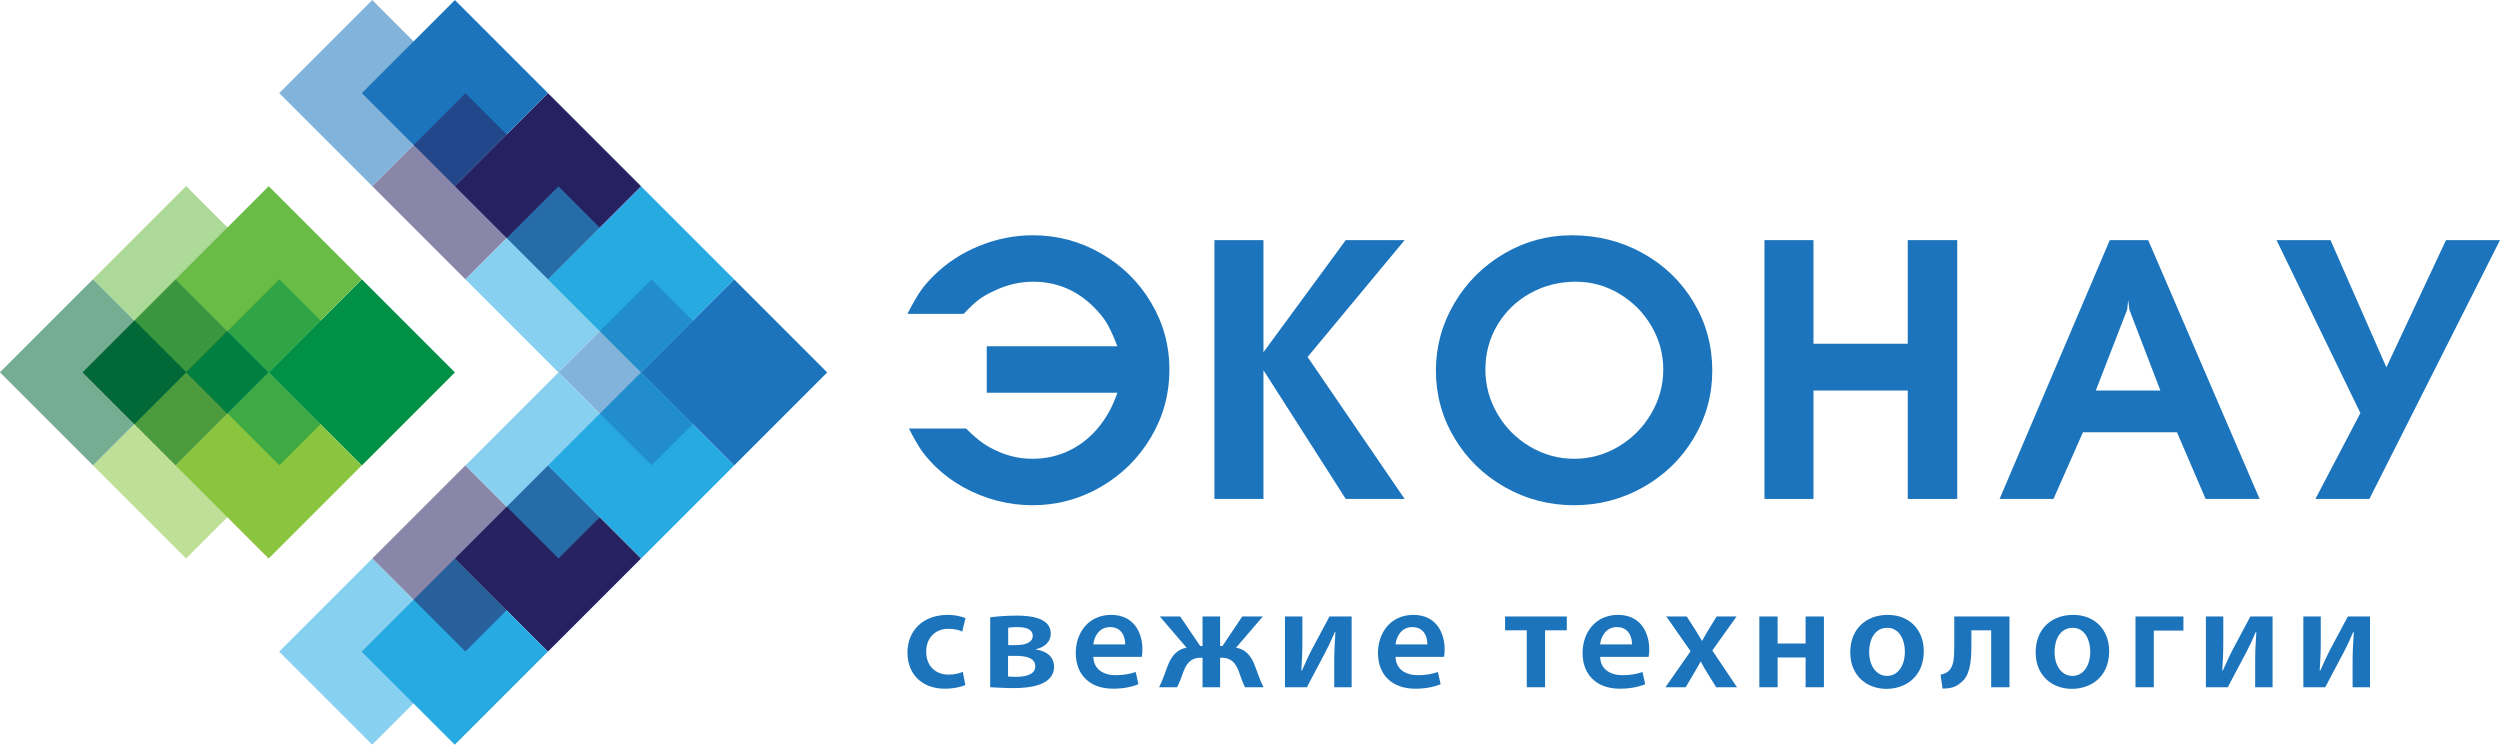 <?xml version="1.0" encoding="iso-8859-1"?>
<!-- Generator: Adobe Illustrator 17.0.0, SVG Export Plug-In . SVG Version: 6.00 Build 0)  -->
<!DOCTYPE svg PUBLIC "-//W3C//DTD SVG 1.1//EN" "http://www.w3.org/Graphics/SVG/1.1/DTD/svg11.dtd">
<svg version="1.1" id="Layer_1" xmlns="http://www.w3.org/2000/svg" xmlns:xlink="http://www.w3.org/1999/xlink" x="0px" y="0px"
	 width="237.312px" height="70.684px" viewBox="0 0 237.312 70.684" style="enable-background:new 0 0 237.312 70.684;"
	 xml:space="preserve">
<g>
	<defs>
		<rect id="SVGID_1_" width="237.312" height="70.684"/>
	</defs>
	<clipPath id="SVGID_2_">
		<use xlink:href="#SVGID_1_"  style="overflow:visible;"/>
	</clipPath>
	<g style="clip-path:url(#SVGID_2_);">
		<defs>
			<rect id="SVGID_3_" y="0.001" width="237.312" height="70.683"/>
		</defs>
		<clipPath id="SVGID_4_">
			<use xlink:href="#SVGID_3_"  style="overflow:visible;"/>
		</clipPath>
		<path style="clip-path:url(#SVGID_4_);fill:#1C75BC;" d="M106.065,32.869c-0.368-0.957-0.703-1.689-1.006-2.196
			c-0.304-0.507-0.732-1.034-1.286-1.581c-1.605-1.566-3.504-2.349-5.697-2.349c-1.254,0-2.473,0.281-3.658,0.845
			c-0.612,0.274-1.114,0.559-1.505,0.855c-0.391,0.296-0.869,0.746-1.435,1.35H86.14c0.473-0.928,0.88-1.641,1.221-2.136
			c0.341-0.496,0.783-1.009,1.326-1.538c1.213-1.191,2.644-2.12,4.292-2.786c1.648-0.667,3.335-1,5.062-1
			c2.316,0,4.471,0.573,6.466,1.718c1.995,1.145,3.578,2.697,4.747,4.656c1.17,1.96,1.755,4.082,1.755,6.367
			c0,2.318-0.586,4.466-1.759,6.442c-1.172,1.978-2.759,3.545-4.76,4.705c-2.001,1.158-4.165,1.738-6.493,1.738
			c-1.132,0-2.25-0.144-3.356-0.431c-1.105-0.287-2.157-0.706-3.154-1.256c-0.998-0.55-1.896-1.212-2.695-1.986
			c-0.549-0.547-0.985-1.052-1.309-1.513c-0.323-0.462-0.724-1.159-1.203-2.094h5.417c0.653,0.632,1.188,1.094,1.605,1.384
			c0.418,0.291,0.944,0.576,1.58,0.855c1.015,0.422,2.054,0.632,3.115,0.632c1.225,0,2.369-0.249,3.43-0.747
			c1.062-0.499,1.991-1.22,2.787-2.163c0.796-0.942,1.414-2.063,1.851-3.362H93.666v-4.409H106.065z"/>
		<polygon style="clip-path:url(#SVGID_4_);fill:#1C75BC;" points="115.28,47.361 115.28,22.794 119.934,22.794 119.934,33.432 
			127.745,22.794 133.335,22.794 124.124,33.885 133.335,47.361 127.745,47.361 119.934,35.141 119.934,47.361 		"/>
		<path style="clip-path:url(#SVGID_4_);fill:#1C75BC;" d="M149.202,22.333c2.449,0,4.697,0.568,6.742,1.704
			c2.045,1.137,3.654,2.691,4.83,4.662c1.176,1.971,1.764,4.132,1.764,6.485c0,2.307-0.588,4.442-1.76,6.405
			c-1.172,1.962-2.77,3.514-4.791,4.657c-2.022,1.142-4.21,1.713-6.567,1.713c-2.363,0-4.552-0.571-6.567-1.713
			c-2.016-1.143-3.611-2.695-4.786-4.657c-1.176-1.963-1.764-4.098-1.764-6.405c0-2.29,0.584-4.423,1.75-6.4
			c1.167-1.977,2.74-3.546,4.721-4.708C144.755,22.914,146.898,22.333,149.202,22.333 M149.605,26.742
			c-1.588,0-3.039,0.366-4.354,1.098c-1.316,0.732-2.353,1.736-3.112,3.012c-0.759,1.276-1.138,2.683-1.138,4.221
			c0,1.51,0.383,2.917,1.147,4.221c0.765,1.305,1.796,2.34,3.094,3.106c1.299,0.767,2.694,1.15,4.187,1.15
			c1.5,0,2.899-0.385,4.197-1.154c1.297-0.769,2.333-1.807,3.102-3.114c0.772-1.308,1.156-2.71,1.156-4.209
			c0-1.475-0.377-2.852-1.129-4.131c-0.754-1.279-1.767-2.299-3.046-3.059C152.43,27.122,151.064,26.742,149.605,26.742"/>
		<polygon style="clip-path:url(#SVGID_4_);fill:#1C75BC;" points="167.491,47.361 167.491,22.794 172.145,22.794 172.145,32.629 
			181.093,32.629 181.093,22.794 185.79,22.794 185.79,47.361 181.093,47.361 181.093,37.072 172.145,37.072 172.145,47.361 		"/>
		<path style="clip-path:url(#SVGID_4_);fill:#1C75BC;" d="M189.809,47.362l10.461-24.568h3.649l10.574,24.568h-5.125l-2.721-6.332
			h-8.922l-2.799,6.332H189.809z M198.941,37.073h6.133l-2.94-7.665l-0.113-0.914l-0.105,0.914L198.941,37.073z"/>
		<polygon style="clip-path:url(#SVGID_4_);fill:#1C75BC;" points="219.79,47.361 224.06,39.209 216.099,22.794 221.224,22.794 
			226.526,34.868 232.185,22.794 237.311,22.794 224.915,47.361 		"/>
		<path style="clip-path:url(#SVGID_4_);fill:#1C75BC;" d="M91.636,65.029c-0.368,0.166-1.088,0.346-1.95,0.346
			c-2.147,0-3.546-1.352-3.546-3.436c0-2.014,1.413-3.572,3.829-3.572c0.635,0,1.285,0.139,1.68,0.304l-0.31,1.282
			c-0.283-0.137-0.692-0.262-1.314-0.262c-1.328,0-2.119,0.952-2.105,2.18c0,1.379,0.918,2.166,2.105,2.166
			c0.593,0,1.031-0.125,1.371-0.263L91.636,65.029z"/>
		<path style="clip-path:url(#SVGID_4_);fill:#1C75BC;" d="M93.994,58.601c0.509-0.082,1.568-0.165,2.515-0.165
			c1.158,0,3.235,0.152,3.235,1.696c0,0.856-0.678,1.338-1.413,1.491v0.027c1.032,0.152,1.724,0.703,1.724,1.642
			c0,1.835-2.487,2.027-3.857,2.027c-0.876,0-1.794-0.069-2.204-0.083V58.601z M95.689,64.215c0.283,0.029,0.494,0.029,0.834,0.029
			c0.791,0,1.752-0.194,1.752-0.994c0-0.744-0.763-0.993-1.851-0.993h-0.735V64.215z M95.703,61.236h0.721
			c0.876,0,1.61-0.234,1.61-0.883c0-0.537-0.48-0.827-1.497-0.827c-0.354,0-0.58,0.027-0.834,0.055V61.236z"/>
		<path style="clip-path:url(#SVGID_4_);fill:#1C75BC;" d="M103.783,62.354c0.042,1.214,1.003,1.738,2.119,1.738
			c0.805,0,1.37-0.124,1.907-0.303l0.255,1.158c-0.594,0.248-1.413,0.428-2.403,0.428c-2.231,0-3.545-1.338-3.545-3.394
			c0-1.862,1.158-3.614,3.362-3.614c2.232,0,2.967,1.793,2.967,3.27c0,0.317-0.029,0.565-0.057,0.717H103.783z M106.806,61.168
			c0.014-0.621-0.269-1.642-1.427-1.642c-1.074,0-1.526,0.953-1.596,1.642H106.806z"/>
		<path style="clip-path:url(#SVGID_4_);fill:#1C75BC;" d="M112.031,58.52l1.894,2.8h0.226v-2.8h1.667v2.8h0.225l1.879-2.8h1.95
			l-2.543,2.965c0.891,0.125,1.469,0.801,1.809,1.752c0.268,0.689,0.494,1.421,0.805,2h-1.752c-0.211-0.359-0.395-0.91-0.608-1.531
			c-0.34-0.911-0.861-1.269-1.582-1.269h-0.183v2.8h-1.667v-2.8h-0.184c-0.791,0-1.258,0.372-1.611,1.269
			c-0.24,0.648-0.41,1.159-0.622,1.531h-1.709c0.31-0.593,0.537-1.311,0.805-2c0.353-0.951,0.919-1.627,1.808-1.752l-2.542-2.965
			H112.031z"/>
		<path style="clip-path:url(#SVGID_4_);fill:#1C75BC;" d="M123.629,58.52v2.414c0,1.062-0.044,1.779-0.1,2.717h0.056
			c0.368-0.786,0.567-1.283,0.934-1.986l1.681-3.145h2.104v6.717h-1.653v-2.4c0-1.076,0.043-1.573,0.114-2.841h-0.057
			c-0.34,0.799-0.564,1.282-0.904,1.93c-0.524,0.994-1.158,2.207-1.751,3.311h-2.077V58.52H123.629z"/>
		<path style="clip-path:url(#SVGID_4_);fill:#1C75BC;" d="M132.471,62.354c0.041,1.214,1.002,1.738,2.119,1.738
			c0.803,0,1.371-0.124,1.905-0.303l0.256,1.158c-0.594,0.248-1.413,0.428-2.402,0.428c-2.232,0-3.546-1.338-3.546-3.394
			c0-1.862,1.159-3.614,3.363-3.614c2.231,0,2.966,1.793,2.966,3.27c0,0.317-0.029,0.565-0.056,0.717H132.471z M135.494,61.168
			c0.014-0.621-0.271-1.642-1.428-1.642c-1.074,0-1.525,0.953-1.595,1.642H135.494z"/>
		<polygon style="clip-path:url(#SVGID_4_);fill:#1C75BC;" points="148.728,58.52 148.728,59.831 146.666,59.831 146.666,65.237 
			144.928,65.237 144.928,59.831 142.867,59.831 142.867,58.52 		"/>
		<path style="clip-path:url(#SVGID_4_);fill:#1C75BC;" d="M151.892,62.354c0.042,1.214,1.002,1.738,2.119,1.738
			c0.804,0,1.371-0.124,1.905-0.303l0.257,1.158c-0.594,0.248-1.414,0.428-2.403,0.428c-2.232,0-3.546-1.338-3.546-3.394
			c0-1.862,1.159-3.614,3.363-3.614c2.232,0,2.967,1.793,2.967,3.27c0,0.317-0.03,0.565-0.057,0.717H151.892z M154.915,61.168
			c0.014-0.621-0.27-1.642-1.428-1.642c-1.074,0-1.525,0.953-1.595,1.642H154.915z"/>
		<path style="clip-path:url(#SVGID_4_);fill:#1C75BC;" d="M160.111,58.52l0.82,1.269c0.225,0.358,0.424,0.69,0.621,1.034h0.027
			c0.2-0.372,0.397-0.717,0.608-1.062l0.764-1.241h1.891l-2.301,3.228l2.345,3.489h-1.978l-0.832-1.338
			c-0.227-0.358-0.427-0.717-0.623-1.09h-0.028c-0.199,0.387-0.41,0.718-0.623,1.09l-0.791,1.338h-1.921l2.388-3.42l-2.303-3.297
			H160.111z"/>
		<polygon style="clip-path:url(#SVGID_4_);fill:#1C75BC;" points="168.741,58.52 168.741,61.085 171.396,61.085 171.396,58.52 
			173.135,58.52 173.135,65.237 171.396,65.237 171.396,62.41 168.741,62.41 168.741,65.237 167.004,65.237 167.004,58.52 		"/>
		<path style="clip-path:url(#SVGID_4_);fill:#1C75BC;" d="M182.615,61.817c0,2.468-1.782,3.572-3.534,3.572
			c-1.934,0-3.446-1.297-3.446-3.463c0-2.207,1.484-3.559,3.561-3.559C181.243,58.367,182.615,59.775,182.615,61.817 M177.43,61.885
			c0,1.297,0.663,2.276,1.708,2.276c0.989,0,1.682-0.938,1.682-2.303c0-1.049-0.48-2.262-1.668-2.262
			C177.923,59.596,177.43,60.768,177.43,61.885"/>
		<path style="clip-path:url(#SVGID_4_);fill:#1C75BC;" d="M190.749,58.52v6.717h-1.738v-5.406h-1.878v1.447
			c0,1.752-0.197,2.938-1.018,3.531c-0.393,0.373-0.904,0.553-1.722,0.553l-0.185-1.324c0.297-0.042,0.565-0.166,0.735-0.318
			c0.509-0.428,0.566-1.2,0.566-2.497V58.52H190.749z"/>
		<path style="clip-path:url(#SVGID_4_);fill:#1C75BC;" d="M200.213,61.817c0,2.468-1.781,3.572-3.534,3.572
			c-1.933,0-3.446-1.297-3.446-3.463c0-2.207,1.484-3.559,3.561-3.559C198.842,58.367,200.213,59.775,200.213,61.817
			 M195.028,61.885c0,1.297,0.664,2.276,1.709,2.276c0.987,0,1.681-0.938,1.681-2.303c0-1.049-0.481-2.262-1.668-2.262
			C195.522,59.596,195.028,60.768,195.028,61.885"/>
		<polygon style="clip-path:url(#SVGID_4_);fill:#1C75BC;" points="207.261,58.52 207.261,59.858 204.449,59.858 204.449,65.237 
			202.711,65.237 202.711,58.52 		"/>
		<path style="clip-path:url(#SVGID_4_);fill:#1C75BC;" d="M211.046,58.52v2.414c0,1.062-0.041,1.779-0.098,2.717h0.057
			c0.366-0.786,0.564-1.283,0.932-1.986l1.68-3.145h2.106v6.717h-1.653v-2.4c0-1.076,0.041-1.573,0.112-2.841h-0.054
			c-0.341,0.799-0.567,1.282-0.904,1.93c-0.524,0.994-1.161,2.207-1.755,3.311h-2.075V58.52H211.046z"/>
		<path style="clip-path:url(#SVGID_4_);fill:#1C75BC;" d="M220.298,58.52v2.414c0,1.062-0.043,1.779-0.1,2.717h0.057
			c0.368-0.786,0.566-1.283,0.934-1.986l1.68-3.145h2.105v6.717h-1.654v-2.4c0-1.076,0.044-1.573,0.115-2.841h-0.057
			c-0.34,0.799-0.564,1.282-0.904,1.93c-0.524,0.994-1.158,2.207-1.751,3.311h-2.078V58.52H220.298z"/>
		
			<rect x="63.437" y="29.094" transform="matrix(-0.707 -0.707 0.707 -0.707 93.969 109.606)" style="clip-path:url(#SVGID_4_);fill:#1C75BC;" width="12.495" height="12.495"/>
		
			<rect x="54.602" y="20.258" transform="matrix(-0.707 -0.707 0.707 -0.707 85.131 88.277)" style="clip-path:url(#SVGID_4_);fill:#27AAE1;" width="12.495" height="12.496"/>
		
			<rect x="45.767" y="11.424" transform="matrix(-0.707 -0.707 0.707 -0.707 76.299 66.946)" style="clip-path:url(#SVGID_4_);fill:#262262;" width="12.495" height="12.495"/>
		
			<rect x="36.932" y="2.589" transform="matrix(-0.707 -0.707 0.707 -0.707 67.464 45.616)" style="clip-path:url(#SVGID_4_);fill:#1C75BC;" width="12.495" height="12.495"/>
		
			<rect x="54.602" y="37.929" transform="matrix(-0.707 -0.707 0.707 -0.707 72.643 118.441)" style="clip-path:url(#SVGID_4_);fill:#27AAE1;" width="12.495" height="12.495"/>
		
			<rect x="45.767" y="46.764" transform="matrix(-0.707 -0.707 0.707 -0.707 51.305 127.276)" style="clip-path:url(#SVGID_4_);fill:#262262;" width="12.495" height="12.495"/>
		
			<rect x="28.096" y="29.094" transform="matrix(-0.707 -0.707 0.707 -0.707 33.64 84.617)" style="clip-path:url(#SVGID_4_);fill:#009147;" width="12.495" height="12.495"/>
		
			<rect x="19.262" y="20.257" transform="matrix(-0.707 -0.707 0.707 -0.707 24.8 63.286)" style="clip-path:url(#SVGID_4_);fill:#69BC45;" width="12.495" height="12.497"/>
		
			<rect x="36.932" y="55.6" transform="matrix(-0.707 -0.707 0.707 -0.707 29.97 136.111)" style="clip-path:url(#SVGID_4_);fill:#27AAE1;" width="12.495" height="12.496"/>
		
			<rect x="19.262" y="37.929" transform="matrix(-0.707 -0.707 0.707 -0.707 12.306 93.451)" style="clip-path:url(#SVGID_4_);fill:#8BC540;" width="12.494" height="12.496"/>
		
			<rect x="10.426" y="29.094" transform="matrix(-0.707 -0.707 0.707 -0.707 3.472 72.122)" style="clip-path:url(#SVGID_4_);fill:#016937;" width="12.495" height="12.495"/>
		<g style="opacity:0.55;clip-path:url(#SVGID_4_);">
			<g>
				<defs>
					<rect id="SVGID_5_" width="70.682" height="70.684"/>
				</defs>
				<clipPath id="SVGID_6_">
					<use xlink:href="#SVGID_5_"  style="overflow:visible;"/>
				</clipPath>
				
					<rect x="55.599" y="29.094" transform="matrix(0.707 -0.707 0.707 0.707 -6.875 54.084)" style="clip-path:url(#SVGID_6_);fill:#1C75BC;" width="12.496" height="12.495"/>
				
					<rect x="46.764" y="20.259" transform="matrix(0.707 -0.707 0.707 0.707 -3.215 45.251)" style="clip-path:url(#SVGID_6_);fill:#27AAE1;" width="12.494" height="12.495"/>
				
					<rect x="37.93" y="11.424" transform="matrix(0.707 -0.707 0.707 0.707 0.444 36.413)" style="clip-path:url(#SVGID_6_);fill:#262262;" width="12.495" height="12.495"/>
				
					<rect x="29.094" y="2.588" transform="matrix(0.707 -0.707 0.707 0.707 4.104 27.579)" style="clip-path:url(#SVGID_6_);fill:#1C75BC;" width="12.494" height="12.495"/>
				
					<rect x="46.764" y="37.929" transform="matrix(-0.707 -0.707 0.707 -0.707 59.258 112.899)" style="clip-path:url(#SVGID_6_);fill:#27AAE1;" width="12.495" height="12.495"/>
				
					<rect x="37.927" y="46.763" transform="matrix(-0.707 -0.707 0.707 -0.707 37.921 121.731)" style="clip-path:url(#SVGID_6_);fill:#262262;" width="12.497" height="12.495"/>
				
					<rect x="20.259" y="29.094" transform="matrix(-0.707 0.707 -0.707 -0.707 70.239 41.586)" style="clip-path:url(#SVGID_6_);fill:#009147;" width="12.494" height="12.495"/>
				
					<rect x="11.423" y="20.259" transform="matrix(0.707 0.707 -0.707 0.707 23.916 -4.732)" style="clip-path:url(#SVGID_6_);fill:#69BC45;" width="12.495" height="12.495"/>
				
					<rect x="29.094" y="55.599" transform="matrix(-0.707 -0.707 0.707 -0.707 16.591 130.569)" style="clip-path:url(#SVGID_6_);fill:#27AAE1;" width="12.495" height="12.497"/>
				
					<rect x="11.422" y="37.929" transform="matrix(0.707 -0.707 0.707 0.707 -26.064 25.438)" style="clip-path:url(#SVGID_6_);fill:#8BC540;" width="12.496" height="12.495"/>
				
					<rect x="2.587" y="29.094" transform="matrix(0.707 -0.707 0.707 0.707 -22.405 16.602)" style="clip-path:url(#SVGID_6_);fill:#016937;" width="12.495" height="12.494"/>
			</g>
		</g>
	</g>
</g>
</svg>
